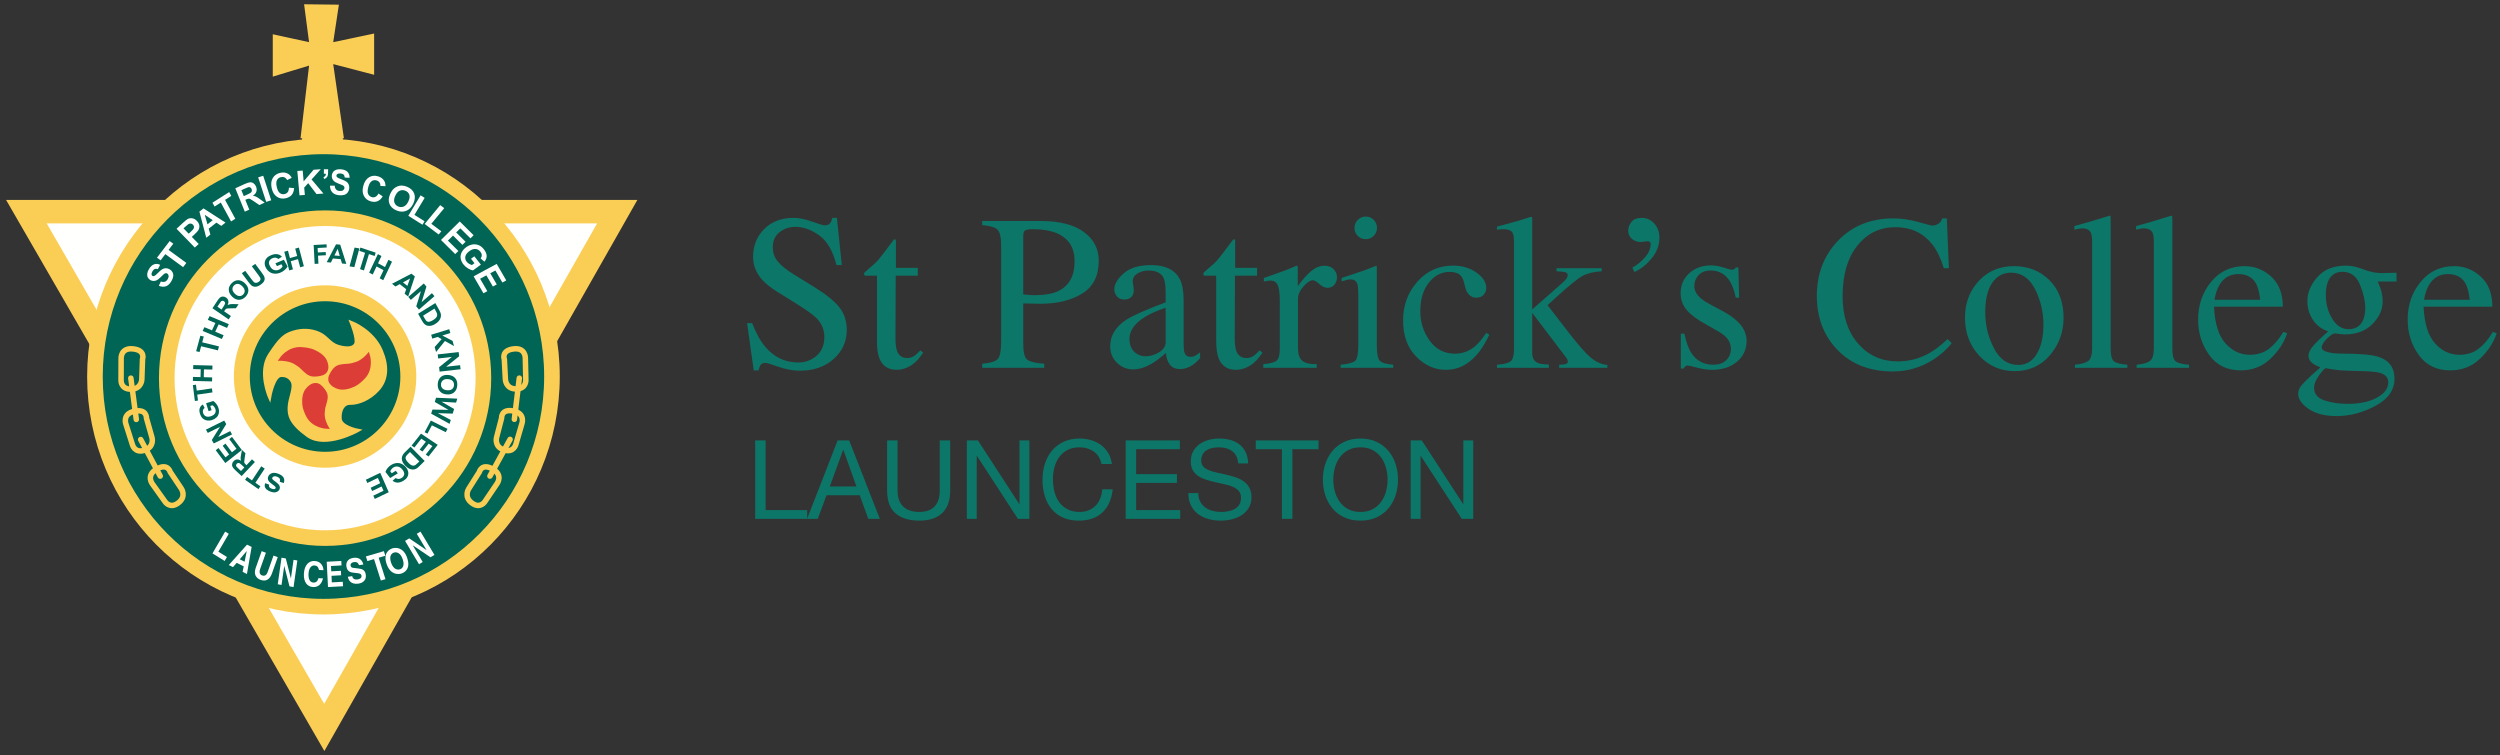 <?xml version="1.0" encoding="UTF-8"?>
<svg width="364px" height="110px" viewBox="0 0 364 110" version="1.1" xmlns="http://www.w3.org/2000/svg" xmlns:xlink="http://www.w3.org/1999/xlink">
    <rect x="0" y="0" width="364" height="110" fill="#333333" stroke="none"/>
    <!-- Generator: Sketch 52.1 (67048) - http://www.bohemiancoding.com/sketch -->
    <title>Group 18</title>
    <desc>Created with Sketch.</desc>
    <g id="Dashboard" stroke="none" stroke-width="1" fill="none" fill-rule="evenodd">
        <g id="Group-18" transform="translate(2.97, 0)">
            <g id="St-Patrick's-College-Logo_New_Oct-15-(2)" transform="translate(43.887, 53.395) rotate(-360) translate(-43.887, -53.395) translate(0.872, 0.874)">
                <polyline id="Fill-1" fill="#FFFFFE" points="43.374 105.041 0 29.944 86.029 29.944 43.374 105.041"></polyline>
                <polygon id="Stroke-2" stroke="#FACD55" stroke-width="3.41" points="43.374 105.041 0 29.944 86.029 29.944"></polygon>
                <polygon id="Fill-4" fill="#FACD55" points="39.958 20.844 41.452 8.327 36.123 9.946 36.123 4.423 41.452 5.585 40.719 1.42108547e-14 45.21 0.053 44.372 5.585 50.382 4.317 50.382 9.691 44.372 8.124 46.312 20.918"></polygon>
                <polygon id="Stroke-5" stroke="#FACD55" stroke-width="0.5" points="45.943 19.012 40.195 19.012 41.452 8.327 36.123 9.946 36.123 4.423 41.452 5.585 40.719 1.42108547e-14 45.21 0.053 44.372 5.585 50.382 4.317 50.382 9.691 44.372 8.124"></polygon>
                <path d="M43.252,20.438 C24.877,20.438 9.981,35.44 9.981,53.947 C9.981,72.453 24.877,87.455 43.252,87.455 C61.627,87.455 76.523,72.453 76.523,53.947 C76.523,35.44 61.627,20.438 43.252,20.438" id="Fill-7" fill="#006554"></path>
                <path d="M43.252,20.438 C24.877,20.438 9.981,35.44 9.981,53.947 C9.981,72.453 24.877,87.455 43.252,87.455 C61.627,87.455 76.523,72.453 76.523,53.947 C76.523,35.44 61.627,20.438 43.252,20.438 Z" id="Stroke-8" stroke="#FACD55" stroke-width="2.273"></path>
                <path d="M20.438,54.184 C20.438,41.321 30.758,30.895 43.49,30.895 C56.222,30.895 66.542,41.321 66.542,54.184 C66.542,67.047 56.222,77.474 43.49,77.474 C30.758,77.474 20.438,67.047 20.438,54.184" id="Fill-9" fill="#FFFFFE"></path>
                <path d="M20.438,54.184 C20.438,41.321 30.758,30.895 43.49,30.895 C56.222,30.895 66.542,41.321 66.542,54.184 C66.542,67.047 56.222,77.474 43.49,77.474 C30.758,77.474 20.438,67.047 20.438,54.184 Z" id="Stroke-10" stroke="#FACD55" stroke-width="2.273"></path>
                <path d="M13.795,51.287 L13.785,54.454 C13.785,54.454 13.692,55.787 15.196,55.787 C16.803,55.788 16.809,54.346 16.809,54.346 L16.907,51.432 C16.907,51.432 17.411,50.091 15.472,49.918 C13.732,49.763 13.795,51.287 13.795,51.287 Z M14.48,60.848 L15.438,63.862 C15.438,63.862 15.756,65.158 17.187,64.688 C18.715,64.187 18.282,62.814 18.282,62.814 L17.485,60.012 C17.485,60.012 17.556,58.578 15.659,59.021 C13.956,59.417 14.48,60.848 14.48,60.848 Z M18.338,69.571 L20.168,72.14 C20.168,72.14 20.866,73.271 22.083,72.377 C23.384,71.422 22.552,70.252 22.552,70.252 L20.94,67.835 C20.94,67.835 20.57,66.45 18.9,67.465 C17.402,68.375 18.338,69.571 18.338,69.571 Z" id="Stroke-11" stroke="#FACD55" stroke-width="0.802"></path>
                <path d="M15.21,54.184 L16.002,60.193 M16.644,63.124 L19.487,68.443" id="Stroke-12" stroke="#FACD55" stroke-width="0.802" stroke-linecap="round"></path>
                <path d="M72.647,51.25 L72.719,54.4 C72.719,54.4 72.837,55.723 71.357,55.755 C69.777,55.788 69.743,54.354 69.743,54.354 L69.59,51.458 C69.59,51.458 69.067,50.134 70.971,49.923 C72.68,49.733 72.647,51.25 72.647,51.25 Z M72.159,60.774 L71.277,63.792 C71.277,63.792 70.989,65.087 69.574,64.65 C68.062,64.181 68.461,62.806 68.461,62.806 L69.189,60.003 C69.189,60.003 69.092,58.578 70.966,58.98 C72.648,59.341 72.159,60.774 72.159,60.774 Z M68.537,69.53 L66.787,72.122 C66.787,72.122 66.123,73.261 64.909,72.397 C63.612,71.473 64.406,70.292 64.406,70.292 L65.944,67.857 C65.944,67.857 66.282,66.47 67.943,67.446 C69.433,68.32 68.537,69.53 68.537,69.53 Z" id="Stroke-13" stroke="#FACD55" stroke-width="0.802"></path>
                <path d="M71.77,54.184 L71.048,60.173 M70.423,63.099 L67.493,68.443" id="Stroke-14" stroke="#FACD55" stroke-width="0.802" stroke-linecap="round"></path>
                <polyline id="Fill-15" fill="#FFFFFE" points="29.469 76.848 28.944 76.523 27.092 79.702 28.866 80.801 29.201 80.225 27.952 79.452 29.469 76.848"></polyline>
                <path d="M32.076,79.366 L32.083,79.37 L31.77,80.909 L31.06,80.559 L32.076,79.366 Z M30.618,81.081 L31.646,81.588 L31.48,82.39 L32.112,82.702 L32.796,78.756 L32.126,78.425 L29.469,81.395 L30.081,81.697 L30.618,81.081 Z" id="Fill-16" fill="#FFFFFE"></path>
                <path d="M36.598,80.248 L35.98,80.017 L35.126,82.421 C34.969,82.862 34.708,83.053 34.292,82.897 C34.009,82.793 33.854,82.481 34.035,81.973 L34.876,79.606 L34.257,79.375 L33.398,81.793 C33.276,82.162 33.232,82.48 33.31,82.762 C33.441,83.219 33.809,83.448 34.075,83.548 C34.807,83.82 35.414,83.58 35.755,82.62 L36.598,80.248" id="Fill-17" fill="#FFFFFE"></path>
                <polyline id="Fill-18" fill="#FFFFFE" points="38.517 83.331 38.509 83.329 37.769 80.436 37.147 80.326 36.598 84.197 37.149 84.294 37.541 81.534 37.549 81.535 38.31 84.499 38.901 84.603 39.45 80.733 38.899 80.636 38.517 83.331"></polyline>
                <path d="M43.252,82.146 C43.248,81.611 42.907,80.849 41.963,80.803 C41.15,80.763 40.477,81.376 40.406,82.636 C40.336,83.883 40.902,84.56 41.74,84.601 C42.531,84.64 43.01,84.115 43.185,83.338 L42.527,83.305 C42.423,83.743 42.155,83.967 41.79,83.949 C41.233,83.922 41.042,83.328 41.078,82.68 C41.135,81.659 41.614,81.441 41.93,81.457 C42.475,81.483 42.553,81.895 42.594,82.114 L43.252,82.146" id="Fill-19" fill="#FFFFFE"></path>
                <polyline id="Fill-20" fill="#FFFFFE" points="45.85 80.801 43.728 80.917 43.914 84.603 46.104 84.484 46.071 83.832 44.471 83.919 44.423 82.964 45.83 82.887 45.797 82.235 44.39 82.312 44.351 81.537 45.882 81.453 45.85 80.801"></polyline>
                <path d="M46.803,83.104 C46.879,83.548 47.207,84.272 48.362,84.103 C48.639,84.063 49.593,83.826 49.407,82.748 C49.297,82.105 48.866,81.963 48.413,81.907 L47.606,81.805 C47.468,81.789 47.254,81.759 47.206,81.48 C47.151,81.156 47.433,81.007 47.684,80.97 C48.261,80.886 48.379,81.257 48.424,81.414 L49.059,81.322 C48.979,80.883 48.595,80.203 47.627,80.345 C46.599,80.495 46.53,81.226 46.598,81.625 C46.734,82.413 47.25,82.471 47.784,82.531 L48.14,82.571 C48.49,82.612 48.74,82.652 48.788,82.931 C48.854,83.31 48.52,83.446 48.207,83.491 C47.629,83.576 47.476,83.21 47.437,83.011 L46.803,83.104" id="Fill-21" fill="#FFFFFE"></path>
                <polyline id="Fill-22" fill="#FFFFFE" points="51.29 80.332 52.262 80.046 52.049 79.375 49.431 80.144 49.645 80.816 50.617 80.53 51.611 83.653 52.283 83.455 51.29 80.332"></polyline>
                <path d="M53.096,81.038 C52.768,80.057 53.183,79.675 53.536,79.576 C53.889,79.478 54.468,79.583 54.796,80.564 C55.126,81.545 54.71,81.927 54.357,82.025 C54.004,82.124 53.424,82.019 53.096,81.038 Z M52.442,81.221 C52.993,82.864 54.151,82.76 54.565,82.645 C54.979,82.529 56.002,82.025 55.451,80.382 C54.9,78.738 53.743,78.842 53.328,78.957 C52.914,79.073 51.891,79.576 52.442,81.221 Z" id="Fill-23" fill="#FFFFFE"></path>
                <polyline id="Fill-24" fill="#FFFFFE" points="58.258 79.213 58.251 79.218 55.741 77.513 55.135 77.879 57.166 81.276 57.704 80.952 56.255 78.529 56.263 78.525 58.836 80.268 59.413 79.92 57.38 76.523 56.843 76.848 58.258 79.213"></polyline>
                <path d="M31.37,53.947 C31.37,47.253 36.796,41.826 43.49,41.826 C50.184,41.826 55.61,47.253 55.61,53.947 C55.61,60.64 50.184,66.067 43.49,66.067 C36.796,66.067 31.37,60.64 31.37,53.947" id="Fill-25" fill="#006554"></path>
                <path d="M31.37,53.947 C31.37,47.253 36.796,41.826 43.49,41.826 C50.184,41.826 55.61,47.253 55.61,53.947 C55.61,60.64 50.184,66.067 43.49,66.067 C36.796,66.067 31.37,60.64 31.37,53.947 Z" id="Stroke-26" stroke="#FACD55" stroke-width="2.319"></path>
                <path d="M35.405,56.911 C35.405,56.911 33.804,53.254 35.417,50.792 C37.031,48.329 37.658,47.884 38.912,47.499 C40.166,47.113 41.462,47.176 42.598,47.68 C43.733,48.185 44.169,49.219 45.364,49.575 C46.559,49.931 47.604,49.932 47.962,49.22 C48.321,48.508 47.336,46.104 47.336,46.104 C47.336,46.104 50.443,47.291 51.667,50.228 C52.619,52.509 52.474,54.411 51.189,55.836 C49.904,57.26 48.232,57.853 47.156,57.823 C46.081,57.794 45.573,58.892 45.663,60.108 C45.753,61.325 48.232,61.8 48.232,61.8 C48.232,61.8 43.572,64.41 40.973,62.541 C38.375,60.672 38.249,59.51 38.285,58.417 C38.33,57.083 39.211,55.539 38.703,54.619 C38.196,53.699 37.279,53.767 37.101,53.767 C35.965,53.767 35.405,56.911 35.405,56.911" id="Fill-27" fill="#FACD55"></path>
                <path d="M35.405,56.911 C35.405,56.911 33.804,53.254 35.417,50.792 C37.031,48.329 37.658,47.884 38.912,47.499 C40.166,47.113 41.462,47.176 42.598,47.68 C43.733,48.185 44.169,49.219 45.364,49.575 C46.559,49.931 47.604,49.932 47.962,49.22 C48.321,48.508 47.336,46.104 47.336,46.104 C47.336,46.104 50.443,47.291 51.667,50.228 C52.619,52.509 52.474,54.411 51.189,55.836 C49.904,57.26 48.232,57.853 47.156,57.823 C46.081,57.794 45.573,58.892 45.663,60.108 C45.753,61.325 48.232,61.8 48.232,61.8 C48.232,61.8 43.572,64.41 40.973,62.541 C38.375,60.672 38.249,59.51 38.285,58.417 C38.33,57.083 39.211,55.539 38.703,54.619 C38.196,53.699 37.279,53.767 37.101,53.767 C35.965,53.767 35.405,56.911 35.405,56.911 Z" id="Stroke-28" stroke="#FACD55" stroke-width="0.5"></path>
                <path d="M37.073,51.405 C37.073,51.405 38.14,49.822 39.973,49.91 C40.619,49.941 41.321,50.056 41.788,50.261 C42.554,50.598 43.265,51.113 43.513,51.688 C43.898,52.58 43.843,53.434 42.695,53.631 C41.548,53.827 41.209,53.663 40.531,53.033 C39.854,52.402 40.059,52.505 39.198,51.957 C38.336,51.409 37.073,51.405 37.073,51.405" id="Fill-29" fill="#DC3E37"></path>
                <path d="M37.073,51.405 C37.073,51.405 38.14,49.822 39.973,49.91 C40.619,49.941 41.321,50.056 41.788,50.261 C42.554,50.598 43.265,51.113 43.513,51.688 C43.898,52.58 43.843,53.434 42.695,53.631 C41.548,53.827 41.209,53.663 40.531,53.033 C39.854,52.402 40.059,52.505 39.198,51.957 C38.336,51.409 37.073,51.405 37.073,51.405 Z" id="Stroke-30" stroke="#DC3E37" stroke-width="0.5"></path>
                <path d="M43.728,61.314 C43.728,61.314 41.802,61.231 40.99,59.689 C40.704,59.147 40.465,58.516 40.421,58.031 C40.349,57.238 40.461,56.4 40.852,55.911 C41.458,55.151 42.245,54.771 42.977,55.611 C43.709,56.45 43.728,56.809 43.496,57.677 C43.265,58.545 43.257,58.326 43.187,59.302 C43.119,60.28 43.728,61.314 43.728,61.314" id="Fill-31" fill="#DC3E37"></path>
                <path d="M43.728,61.314 C43.728,61.314 41.802,61.231 40.99,59.689 C40.704,59.147 40.465,58.516 40.421,58.031 C40.349,57.238 40.461,56.4 40.852,55.911 C41.458,55.151 42.245,54.771 42.977,55.611 C43.709,56.45 43.728,56.809 43.496,57.677 C43.265,58.545 43.257,58.326 43.187,59.302 C43.119,60.28 43.728,61.314 43.728,61.314 Z" id="Stroke-32" stroke="#DC3E37" stroke-width="0.5"></path>
                <path d="M49.766,50.857 C49.766,50.857 50.355,52.723 49.12,54.049 C48.687,54.515 48.148,54.968 47.687,55.183 C46.932,55.536 46.069,55.729 45.452,55.53 C44.494,55.223 43.846,54.61 44.417,53.612 C44.989,52.613 45.335,52.467 46.269,52.378 C47.204,52.289 46.991,52.375 47.976,52.091 C48.962,51.807 49.766,50.857 49.766,50.857" id="Fill-33" fill="#DC3E37"></path>
                <path d="M49.766,50.857 C49.766,50.857 50.355,52.723 49.12,54.049 C48.687,54.515 48.148,54.968 47.687,55.183 C46.932,55.536 46.069,55.729 45.452,55.53 C44.494,55.223 43.846,54.61 44.417,53.612 C44.989,52.613 45.335,52.467 46.269,52.378 C47.204,52.289 46.991,52.375 47.976,52.091 C48.962,51.807 49.766,50.857 49.766,50.857 Z" id="Stroke-34" stroke="#DC3E37" stroke-width="0.5"></path>
                <path d="M19.284,40.737 L19.578,40.109 C19.806,40.188 20.001,40.2 20.163,40.144 C20.325,40.088 20.461,39.967 20.571,39.781 C20.688,39.585 20.734,39.412 20.706,39.265 C20.68,39.117 20.609,39.011 20.493,38.947 C20.419,38.906 20.344,38.892 20.267,38.905 C20.19,38.918 20.101,38.966 20,39.05 C19.932,39.107 19.79,39.245 19.573,39.463 C19.294,39.744 19.054,39.917 18.853,39.981 C18.57,40.071 18.305,40.047 18.057,39.91 C17.897,39.821 17.774,39.695 17.687,39.53 C17.6,39.365 17.569,39.181 17.595,38.976 C17.62,38.771 17.702,38.553 17.839,38.32 C18.065,37.94 18.322,37.702 18.608,37.605 C18.895,37.509 19.185,37.536 19.478,37.686 L19.142,38.313 C18.966,38.249 18.817,38.241 18.695,38.288 C18.574,38.335 18.462,38.444 18.36,38.617 C18.254,38.794 18.209,38.954 18.225,39.097 C18.235,39.188 18.28,39.256 18.362,39.302 C18.436,39.343 18.517,39.348 18.606,39.317 C18.718,39.277 18.9,39.128 19.149,38.871 C19.398,38.614 19.604,38.436 19.766,38.336 C19.929,38.237 20.101,38.184 20.283,38.178 C20.466,38.173 20.656,38.225 20.855,38.334 C21.034,38.434 21.173,38.576 21.273,38.759 C21.372,38.942 21.408,39.143 21.379,39.362 C21.35,39.58 21.258,39.821 21.102,40.084 C20.875,40.467 20.608,40.71 20.303,40.813 C19.998,40.917 19.659,40.891 19.284,40.737" id="Fill-35" fill="#FFFFFE"></path>
                <polyline id="Fill-36" fill="#FFFFFE" points="22.82 38.024 20.23 36.128 19.539 37.034 19.012 36.648 20.863 34.222 21.39 34.607 20.701 35.511 23.29 37.407 22.82 38.024"></polyline>
                <path d="M22.879,32.376 L23.634,33.152 L23.944,32.865 C24.167,32.659 24.302,32.507 24.349,32.408 C24.397,32.31 24.413,32.211 24.396,32.111 C24.379,32.01 24.332,31.919 24.253,31.838 C24.156,31.739 24.047,31.685 23.924,31.675 C23.801,31.666 23.686,31.696 23.579,31.765 C23.499,31.814 23.357,31.934 23.153,32.122 L22.879,32.376 Z M24.522,35.172 L21.864,32.436 L22.772,31.596 C23.116,31.278 23.354,31.084 23.485,31.014 C23.686,30.907 23.907,30.872 24.149,30.909 C24.391,30.946 24.618,31.074 24.829,31.291 C24.992,31.459 25.099,31.629 25.147,31.801 C25.196,31.974 25.204,32.137 25.171,32.291 C25.138,32.446 25.083,32.579 25.003,32.693 C24.894,32.844 24.71,33.038 24.454,33.275 L24.085,33.616 L25.088,34.648 L24.522,35.172 Z" id="Fill-37" fill="#FFFFFE"></path>
                <path d="M27.129,31.187 L25.97,30.397 L26.367,31.788 L27.129,31.187 Z M28.993,31.533 L28.38,32.018 L27.662,31.541 L26.546,32.422 L26.79,33.274 L26.192,33.746 L25.191,29.94 L25.787,29.469 L28.993,31.533 Z" id="Fill-38" fill="#FFFFFE"></path>
                <polyline id="Fill-39" fill="#FFFFFE" points="29.801 31.37 28.305 28.62 27.397 29.198 27.092 28.637 29.526 27.092 29.83 27.652 28.924 28.227 30.419 30.977 29.801 31.37"></polyline>
                <path d="M31.654,27.683 L32.135,27.465 C32.447,27.323 32.636,27.22 32.703,27.157 C32.769,27.094 32.81,27.019 32.826,26.93 C32.842,26.842 32.83,26.747 32.788,26.645 C32.742,26.53 32.675,26.451 32.589,26.407 C32.502,26.362 32.403,26.355 32.29,26.385 C32.234,26.401 32.074,26.468 31.811,26.588 L31.303,26.819 L31.654,27.683 Z M31.801,29.944 L30.419,26.538 L31.788,25.916 C32.131,25.76 32.394,25.677 32.575,25.667 C32.756,25.658 32.925,25.71 33.082,25.824 C33.239,25.938 33.359,26.095 33.44,26.297 C33.544,26.552 33.559,26.796 33.484,27.027 C33.41,27.257 33.24,27.459 32.975,27.631 C33.151,27.653 33.306,27.696 33.439,27.758 C33.573,27.821 33.771,27.948 34.034,28.143 L34.697,28.629 L33.919,28.982 L33.148,28.454 C32.874,28.265 32.692,28.15 32.602,28.109 C32.513,28.068 32.428,28.051 32.349,28.056 C32.27,28.062 32.156,28.099 32.007,28.167 L31.875,28.226 L32.452,29.648 L31.801,29.944 Z" id="Fill-40" fill="#FFFFFE"></path>
                <polyline id="Fill-41" fill="#FFFFFE" points="34.914 28.518 33.746 24.947 34.479 24.716 35.648 28.286 34.914 28.518"></polyline>
                <path d="M38.227,26.447 L38.975,26.514 C38.954,26.929 38.839,27.258 38.632,27.503 C38.424,27.747 38.129,27.912 37.746,27.997 C37.272,28.102 36.846,28.026 36.47,27.769 C36.093,27.512 35.842,27.102 35.718,26.539 C35.587,25.944 35.639,25.447 35.873,25.05 C36.107,24.652 36.474,24.399 36.974,24.288 C37.411,24.191 37.794,24.242 38.124,24.44 C38.32,24.557 38.49,24.75 38.635,25.018 L37.959,25.347 C37.876,25.171 37.756,25.044 37.598,24.966 C37.44,24.888 37.265,24.871 37.074,24.913 C36.809,24.972 36.616,25.114 36.492,25.341 C36.369,25.568 36.355,25.895 36.449,26.321 C36.549,26.773 36.701,27.077 36.906,27.233 C37.111,27.39 37.343,27.438 37.602,27.381 C37.794,27.338 37.945,27.241 38.057,27.089 C38.168,26.936 38.224,26.722 38.227,26.447" id="Fill-42" fill="#FFFFFE"></path>
                <polyline id="Fill-43" fill="#FFFFFE" points="39.764 27.567 39.45 24.019 40.231 23.961 40.37 25.536 41.809 23.844 42.859 23.765 41.524 25.255 43.252 27.307 42.242 27.382 41.031 25.797 40.45 26.437 40.545 27.509 39.764 27.567"></polyline>
                <path d="M43.32,23.765 L43.933,23.776 L43.925,24.247 C43.923,24.437 43.905,24.587 43.873,24.697 C43.841,24.807 43.782,24.904 43.695,24.99 C43.609,25.076 43.5,25.143 43.368,25.191 L43.252,24.917 C43.377,24.876 43.465,24.817 43.519,24.741 C43.573,24.665 43.602,24.561 43.607,24.429 L43.31,24.423 L43.32,23.765" id="Fill-44" fill="#FFFFFE"></path>
                <path d="M44.203,26.156 L44.89,26.156 C44.909,26.4 44.976,26.586 45.09,26.711 C45.205,26.837 45.369,26.911 45.582,26.932 C45.807,26.955 45.982,26.923 46.105,26.834 C46.229,26.745 46.297,26.634 46.309,26.499 C46.317,26.413 46.3,26.338 46.257,26.272 C46.215,26.207 46.136,26.145 46.02,26.089 C45.941,26.05 45.759,25.978 45.475,25.872 C45.109,25.736 44.857,25.589 44.719,25.431 C44.525,25.208 44.441,24.953 44.467,24.664 C44.485,24.479 44.55,24.311 44.665,24.159 C44.78,24.008 44.936,23.899 45.132,23.834 C45.328,23.769 45.559,23.75 45.826,23.777 C46.261,23.821 46.579,23.955 46.78,24.178 C46.982,24.401 47.072,24.681 47.052,25.017 L46.35,24.977 C46.337,24.787 46.285,24.646 46.194,24.554 C46.103,24.462 45.96,24.405 45.762,24.385 C45.559,24.365 45.396,24.392 45.273,24.468 C45.193,24.517 45.149,24.589 45.141,24.683 C45.133,24.77 45.161,24.847 45.224,24.915 C45.306,25.002 45.512,25.105 45.844,25.224 C46.177,25.344 46.421,25.457 46.576,25.564 C46.73,25.671 46.847,25.808 46.924,25.974 C47.002,26.14 47.031,26.338 47.009,26.569 C46.99,26.777 46.917,26.968 46.79,27.139 C46.662,27.309 46.494,27.429 46.284,27.497 C46.074,27.565 45.819,27.584 45.517,27.553 C45.08,27.508 44.753,27.367 44.538,27.13 C44.322,26.894 44.211,26.569 44.203,26.156" id="Fill-45" fill="#FFFFFE"></path>
                <path d="M51.265,27.301 L51.879,27.719 C51.668,28.074 51.415,28.31 51.122,28.427 C50.829,28.544 50.497,28.548 50.127,28.439 C49.669,28.305 49.336,28.034 49.131,27.627 C48.926,27.219 48.901,26.738 49.057,26.181 C49.221,25.592 49.497,25.179 49.884,24.94 C50.271,24.702 50.707,24.653 51.19,24.795 C51.612,24.919 51.919,25.147 52.112,25.48 C52.227,25.677 52.284,25.929 52.283,26.235 L51.546,26.202 C51.556,26.006 51.512,25.836 51.412,25.692 C51.312,25.548 51.17,25.449 50.984,25.395 C50.729,25.32 50.495,25.353 50.283,25.495 C50.071,25.636 49.906,25.917 49.789,26.338 C49.664,26.786 49.654,27.127 49.757,27.363 C49.862,27.599 50.039,27.754 50.29,27.827 C50.476,27.881 50.651,27.868 50.818,27.786 C50.985,27.705 51.134,27.543 51.265,27.301" id="Fill-46" fill="#FFFFFE"></path>
                <path d="M53.708,27.633 C53.533,28.008 53.491,28.331 53.581,28.602 C53.671,28.873 53.854,29.069 54.132,29.188 C54.41,29.307 54.682,29.31 54.95,29.194 C55.217,29.078 55.441,28.829 55.62,28.444 C55.797,28.065 55.843,27.744 55.756,27.483 C55.67,27.222 55.483,27.029 55.196,26.905 C54.909,26.782 54.634,26.777 54.37,26.891 C54.107,27.004 53.886,27.252 53.708,27.633 Z M52.981,27.347 C53.137,27.009 53.322,26.748 53.534,26.564 C53.691,26.429 53.869,26.324 54.067,26.249 C54.265,26.173 54.46,26.137 54.651,26.142 C54.907,26.147 55.175,26.21 55.456,26.331 C55.964,26.55 56.3,26.876 56.464,27.31 C56.628,27.744 56.584,28.231 56.332,28.77 C56.083,29.305 55.737,29.658 55.293,29.83 C54.85,30.002 54.374,29.979 53.868,29.761 C53.355,29.54 53.018,29.215 52.855,28.784 C52.693,28.353 52.735,27.874 52.981,27.347 Z" id="Fill-47" fill="#FFFFFE"></path>
                <polyline id="Fill-48" fill="#FFFFFE" points="55.61 30.543 57.397 27.567 57.987 27.941 56.503 30.411 57.971 31.339 57.667 31.845 55.61 30.543"></polyline>
                <polyline id="Fill-49" fill="#FFFFFE" points="57.987 31.737 60.253 28.993 60.838 29.433 58.957 31.711 60.414 32.805 60.029 33.271 57.987 31.737"></polyline>
                <polyline id="Fill-50" fill="#FFFFFE" points="60.363 34.066 63.097 31.37 65.116 33.375 64.654 33.831 63.184 32.372 62.578 32.969 63.945 34.327 63.485 34.782 62.118 33.424 61.373 34.158 62.895 35.669 62.436 36.123 60.363 34.066"></polyline>
                <path d="M64.735,36.8 L65.222,36.445 L66.174,37.659 L65.022,38.499 C64.81,38.468 64.572,38.373 64.306,38.214 C64.04,38.056 63.817,37.862 63.637,37.632 C63.408,37.34 63.272,37.04 63.229,36.73 C63.186,36.421 63.24,36.125 63.391,35.844 C63.542,35.563 63.756,35.321 64.034,35.118 C64.335,34.899 64.651,34.765 64.981,34.716 C65.311,34.667 65.63,34.714 65.939,34.858 C66.175,34.967 66.398,35.154 66.607,35.421 C66.879,35.768 67.015,36.093 67.017,36.397 C67.019,36.702 66.909,36.979 66.687,37.229 L66.14,36.748 C66.251,36.605 66.306,36.45 66.303,36.282 C66.3,36.113 66.235,35.948 66.108,35.785 C65.915,35.539 65.68,35.402 65.405,35.375 C65.128,35.347 64.831,35.45 64.512,35.682 C64.169,35.932 63.969,36.194 63.912,36.466 C63.856,36.738 63.921,36.994 64.109,37.232 C64.201,37.35 64.318,37.451 64.459,37.535 C64.6,37.619 64.738,37.678 64.873,37.713 L65.24,37.445 L64.735,36.8" id="Fill-51" fill="#FFFFFE"></path>
                <polyline id="Fill-52" fill="#FFFFFE" points="65.116 39.362 68.475 37.549 69.869 39.952 69.301 40.259 68.287 38.51 67.542 38.912 68.486 40.539 67.919 40.844 66.976 39.217 66.062 39.711 67.111 41.521 66.545 41.826 65.116 39.362"></polyline>
                <path d="M37.468,69.462 L36.897,69.276 C36.95,69.102 36.947,68.956 36.887,68.838 C36.828,68.719 36.712,68.624 36.541,68.551 C36.361,68.474 36.207,68.449 36.08,68.477 C35.952,68.505 35.864,68.564 35.817,68.653 C35.786,68.711 35.779,68.769 35.795,68.825 C35.812,68.882 35.86,68.945 35.941,69.016 C35.995,69.064 36.126,69.163 36.332,69.315 C36.598,69.508 36.765,69.678 36.835,69.825 C36.934,70.032 36.932,70.231 36.829,70.423 C36.763,70.548 36.66,70.646 36.522,70.72 C36.384,70.794 36.224,70.826 36.043,70.819 C35.862,70.81 35.665,70.761 35.451,70.67 C35.103,70.521 34.876,70.342 34.772,70.133 C34.669,69.924 34.671,69.706 34.783,69.478 L35.355,69.696 C35.312,69.832 35.315,69.944 35.364,70.032 C35.414,70.12 35.517,70.198 35.675,70.265 C35.838,70.335 35.982,70.36 36.105,70.341 C36.185,70.329 36.242,70.29 36.275,70.228 C36.306,70.171 36.304,70.11 36.271,70.045 C36.228,69.963 36.085,69.835 35.843,69.662 C35.601,69.489 35.431,69.345 35.332,69.228 C35.234,69.112 35.176,68.987 35.158,68.851 C35.14,68.714 35.172,68.57 35.255,68.415 C35.33,68.276 35.444,68.165 35.598,68.08 C35.752,67.997 35.925,67.96 36.118,67.969 C36.311,67.98 36.529,68.035 36.77,68.139 C37.121,68.289 37.352,68.475 37.464,68.697 C37.576,68.92 37.577,69.175 37.468,69.462" id="Fill-53" fill="#006554"></path>
                <polyline id="Fill-54" fill="#006554" points="34.697 67.362 33.341 69.418 34.069 69.926 33.793 70.344 31.845 68.986 32.121 68.568 32.846 69.074 34.203 67.017 34.697 67.362"></polyline>
                <path d="M31.735,67.183 L31.422,66.891 C31.218,66.702 31.084,66.593 31.017,66.562 C30.952,66.532 30.884,66.524 30.817,66.538 C30.75,66.553 30.687,66.591 30.629,66.653 C30.565,66.722 30.531,66.795 30.529,66.872 C30.527,66.95 30.554,67.026 30.613,67.1 C30.643,67.138 30.744,67.235 30.915,67.395 L31.246,67.703 L31.735,67.183 Z M33.271,66.396 L31.343,68.443 L30.451,67.614 C30.228,67.405 30.082,67.235 30.015,67.104 C29.948,66.973 29.928,66.832 29.956,66.681 C29.983,66.53 30.054,66.395 30.169,66.274 C30.313,66.119 30.479,66.036 30.665,66.021 C30.852,66.007 31.05,66.073 31.259,66.218 C31.216,66.081 31.194,65.954 31.193,65.836 C31.192,65.717 31.216,65.533 31.266,65.279 L31.385,64.641 L31.892,65.112 L31.779,65.842 C31.737,66.103 31.717,66.273 31.718,66.352 C31.72,66.431 31.735,66.498 31.765,66.555 C31.796,66.612 31.86,66.686 31.957,66.777 L32.043,66.856 L32.848,66.001 L33.271,66.396 Z" id="Fill-55" fill="#006554"></path>
                <polyline id="Fill-56" fill="#006554" points="31.37 64.65 28.961 66.542 27.567 64.678 27.975 64.359 28.989 65.715 29.523 65.296 28.58 64.034 28.986 63.715 29.929 64.977 30.585 64.462 29.535 63.058 29.94 62.74 31.37 64.65"></polyline>
                <polyline id="Fill-57" fill="#006554" points="29.944 62.373 27.281 63.69 26.998 63.192 28.19 61.276 26.411 62.156 26.142 61.68 28.805 60.363 29.096 60.877 27.938 62.757 29.674 61.898 29.944 62.373"></polyline>
                <path d="M26.966,58.85 L26.527,58.987 L26.167,57.835 L27.203,57.511 C27.344,57.59 27.489,57.722 27.636,57.91 C27.784,58.096 27.892,58.3 27.96,58.517 C28.047,58.794 28.065,59.052 28.015,59.294 C27.966,59.536 27.851,59.741 27.671,59.911 C27.491,60.081 27.276,60.205 27.027,60.283 C26.756,60.368 26.497,60.385 26.25,60.335 C26.004,60.286 25.789,60.167 25.607,59.98 C25.468,59.838 25.358,59.64 25.279,59.387 C25.176,59.058 25.163,58.781 25.241,58.554 C25.319,58.327 25.469,58.149 25.691,58.022 L25.955,58.522 C25.839,58.599 25.759,58.7 25.718,58.826 C25.676,58.952 25.68,59.093 25.728,59.247 C25.801,59.48 25.932,59.643 26.121,59.736 C26.31,59.828 26.547,59.829 26.833,59.739 C27.142,59.642 27.352,59.5 27.462,59.312 C27.573,59.125 27.593,58.918 27.522,58.692 C27.487,58.58 27.43,58.475 27.352,58.375 C27.273,58.276 27.191,58.196 27.104,58.135 L26.774,58.238 L26.966,58.85" id="Fill-58" fill="#006554"></path>
                <polyline id="Fill-59" fill="#006554" points="27.092 56.263 24.875 56.583 24.984 57.446 24.532 57.511 24.24 55.2 24.692 55.135 24.801 55.997 27.018 55.676 27.092 56.263"></polyline>
                <polyline id="Fill-60" fill="#006554" points="27.035 54.66 24.24 54.588 24.255 54.005 25.355 54.034 25.383 52.894 24.283 52.865 24.297 52.283 27.092 52.354 27.077 52.937 25.855 52.906 25.828 54.046 27.049 54.077 27.035 54.66"></polyline>
                <polyline id="Fill-61" fill="#006554" points="27.887 50.141 25.443 49.54 25.213 50.382 24.716 50.261 25.331 48.005 25.829 48.128 25.6 48.967 28.043 49.567 27.887 50.141"></polyline>
                <polyline id="Fill-62" fill="#006554" points="28.463 48.481 25.666 47.31 25.92 46.765 27.021 47.226 27.519 46.159 26.418 45.698 26.672 45.154 29.469 46.324 29.215 46.869 27.992 46.357 27.494 47.424 28.716 47.936 28.463 48.481"></polyline>
                <path d="M28.414,44.198 L28.654,43.829 C28.81,43.591 28.897,43.435 28.917,43.362 C28.936,43.29 28.933,43.221 28.908,43.155 C28.883,43.088 28.835,43.032 28.765,42.983 C28.685,42.929 28.606,42.907 28.529,42.917 C28.451,42.927 28.38,42.969 28.314,43.041 C28.282,43.077 28.201,43.197 28.069,43.398 L27.815,43.786 L28.414,44.198 Z M29.449,45.629 L27.092,44.008 L27.776,42.962 C27.948,42.699 28.094,42.523 28.214,42.433 C28.334,42.343 28.471,42.299 28.627,42.302 C28.782,42.305 28.929,42.354 29.069,42.449 C29.245,42.571 29.356,42.726 29.4,42.914 C29.444,43.101 29.411,43.314 29.3,43.55 C29.43,43.484 29.554,43.441 29.671,43.42 C29.788,43.4 29.978,43.394 30.238,43.4 L30.895,43.416 L30.506,44.011 L29.759,44.017 C29.493,44.018 29.32,44.027 29.241,44.041 C29.163,44.055 29.097,44.082 29.046,44.123 C28.993,44.163 28.93,44.241 28.856,44.355 L28.79,44.456 L29.773,45.133 L29.449,45.629 Z" id="Fill-63" fill="#006554"></path>
                <path d="M30.359,41.9 C30.58,42.115 30.798,42.226 31.014,42.232 C31.228,42.238 31.414,42.163 31.569,42.002 C31.725,41.841 31.796,41.655 31.782,41.442 C31.768,41.229 31.648,41.012 31.422,40.792 C31.197,40.574 30.981,40.462 30.774,40.456 C30.567,40.449 30.383,40.528 30.223,40.694 C30.062,40.86 29.988,41.047 30.002,41.257 C30.015,41.467 30.134,41.681 30.359,41.9 Z M29.971,42.328 C29.771,42.134 29.634,41.942 29.557,41.749 C29.502,41.608 29.472,41.459 29.469,41.303 C29.466,41.148 29.49,41.005 29.543,40.875 C29.612,40.701 29.724,40.532 29.881,40.37 C30.166,40.076 30.483,39.928 30.832,39.925 C31.182,39.923 31.515,40.076 31.833,40.385 C32.149,40.692 32.311,41.019 32.32,41.367 C32.329,41.715 32.191,42.035 31.908,42.328 C31.62,42.624 31.304,42.774 30.957,42.777 C30.61,42.78 30.282,42.63 29.971,42.328 Z" id="Fill-64" fill="#006554"></path>
                <path d="M31.37,38.901 L31.863,38.559 L32.798,39.813 C32.946,40.012 33.049,40.137 33.105,40.188 C33.197,40.267 33.304,40.309 33.426,40.311 C33.548,40.313 33.678,40.266 33.816,40.171 C33.956,40.074 34.041,39.974 34.072,39.87 C34.103,39.766 34.096,39.67 34.052,39.581 C34.007,39.491 33.917,39.356 33.78,39.172 L32.825,37.892 L33.319,37.549 L34.225,38.765 C34.433,39.044 34.566,39.249 34.624,39.382 C34.683,39.516 34.706,39.646 34.694,39.775 C34.681,39.904 34.632,40.034 34.547,40.163 C34.461,40.294 34.322,40.426 34.129,40.559 C33.896,40.722 33.699,40.819 33.541,40.851 C33.383,40.884 33.237,40.884 33.107,40.851 C32.976,40.818 32.866,40.765 32.777,40.691 C32.646,40.581 32.484,40.395 32.291,40.137 L31.37,38.901" id="Fill-65" fill="#006554"></path>
                <path d="M36.483,37.876 L36.259,37.465 L37.494,36.947 L38.024,37.921 C37.959,38.071 37.833,38.232 37.646,38.403 C37.46,38.576 37.25,38.71 37.017,38.808 C36.72,38.933 36.432,38.988 36.153,38.972 C35.874,38.958 35.625,38.874 35.405,38.721 C35.185,38.568 35.011,38.374 34.884,38.139 C34.745,37.885 34.683,37.633 34.699,37.383 C34.716,37.133 34.814,36.906 34.996,36.699 C35.133,36.542 35.337,36.407 35.609,36.294 C35.961,36.145 36.27,36.094 36.538,36.138 C36.805,36.182 37.029,36.305 37.208,36.506 L36.688,36.836 C36.584,36.732 36.456,36.669 36.308,36.646 C36.161,36.623 36.004,36.646 35.838,36.715 C35.588,36.82 35.426,36.972 35.353,37.17 C35.28,37.369 35.316,37.603 35.463,37.871 C35.621,38.163 35.814,38.348 36.043,38.43 C36.272,38.513 36.508,38.502 36.75,38.4 C36.87,38.351 36.979,38.281 37.077,38.189 C37.176,38.098 37.253,38.005 37.309,37.911 L37.139,37.601 L36.483,37.876" id="Fill-66" fill="#006554"></path>
                <polyline id="Fill-67" fill="#006554" points="38.27 38.499 37.549 35.783 38.087 35.629 38.37 36.698 39.425 36.396 39.141 35.327 39.678 35.172 40.401 37.889 39.862 38.043 39.547 36.856 38.493 37.157 38.808 38.345 38.27 38.499"></polyline>
                <polyline id="Fill-68" fill="#006554" points="41.971 37.549 41.826 34.8 43.703 34.697 43.728 35.162 42.403 35.235 42.437 35.885 43.58 35.822 43.605 36.288 42.462 36.35 42.523 37.519 41.971 37.549"></polyline>
                <path d="M45.622,36.389 L45.323,35.352 L44.847,36.321 L45.622,36.389 Z M46.579,37.549 L45.954,37.494 L45.764,36.859 L44.627,36.761 L44.336,37.354 L43.728,37.301 L45.085,34.697 L45.692,34.75 L46.579,37.549 Z" id="Fill-69" fill="#006554"></path>
                <polyline id="Fill-70" fill="#006554" points="47.055 37.904 47.786 35.172 48.481 35.294 47.749 38.024 47.055 37.904"></polyline>
                <polyline id="Fill-71" fill="#006554" points="48.58 38.311 49.312 35.933 48.481 35.657 48.629 35.172 50.857 35.914 50.707 36.398 49.878 36.121 49.146 38.499 48.58 38.311"></polyline>
                <polyline id="Fill-72" fill="#006554" points="49.907 38.818 51.18 36.123 51.699 36.403 51.198 37.463 52.214 38.012 52.715 36.951 53.234 37.23 51.96 39.925 51.441 39.645 51.999 38.467 50.982 37.919 50.425 39.097 49.907 38.818"></polyline>
                <path d="M55.472,40.748 L55.859,39.68 L54.832,40.242 L55.472,40.748 Z M55.588,42.302 L55.073,41.896 L55.302,41.237 L54.364,40.496 L53.737,40.841 L53.234,40.445 L56.06,38.975 L56.561,39.37 L55.588,42.302 Z" id="Fill-73" fill="#006554"></path>
                <polyline id="Fill-74" fill="#006554" points="55.61 42.353 57.863 40.401 58.246 40.859 57.542 43.118 59.046 41.813 59.413 42.251 57.161 44.203 56.765 43.73 57.446 41.517 55.977 42.791 55.61 42.353"></polyline>
                <path d="M59.419,44.058 L57.761,45.088 L57.986,45.493 C58.072,45.645 58.14,45.75 58.193,45.807 C58.263,45.882 58.338,45.934 58.42,45.962 C58.501,45.99 58.608,45.988 58.741,45.954 C58.873,45.921 59.036,45.845 59.23,45.724 C59.424,45.604 59.562,45.493 59.645,45.393 C59.728,45.292 59.78,45.191 59.801,45.089 C59.823,44.986 59.816,44.878 59.779,44.763 C59.754,44.678 59.679,44.524 59.556,44.303 L59.419,44.058 Z M59.54,43.252 L60.093,44.245 C60.218,44.469 60.297,44.65 60.331,44.787 C60.376,44.972 60.374,45.155 60.326,45.336 C60.279,45.517 60.19,45.687 60.063,45.845 C59.936,46.003 59.756,46.154 59.521,46.3 C59.315,46.427 59.122,46.511 58.942,46.548 C58.722,46.594 58.521,46.59 58.339,46.534 C58.201,46.494 58.063,46.407 57.927,46.277 C57.824,46.178 57.718,46.029 57.605,45.829 L57.036,44.806 L59.54,43.252 Z" id="Fill-75" fill="#006554"></path>
                <polyline id="Fill-76" fill="#006554" points="58.937 47.865 61.567 47.055 61.726 47.619 60.559 47.978 62.049 48.756 62.264 49.514 60.942 48.778 59.652 50.382 59.445 49.653 60.46 48.505 59.891 48.183 59.097 48.429 58.937 47.865"></polyline>
                <polyline id="Fill-77" fill="#006554" points="59.888 50.728 62.94 50.382 63.008 51.001 61.111 52.525 63.149 52.295 63.215 52.887 60.162 53.234 60.093 52.593 61.943 51.094 59.953 51.32 59.888 50.728"></polyline>
                <path d="M61.371,54.325 C61.06,54.302 60.819,54.36 60.648,54.502 C60.477,54.642 60.383,54.832 60.367,55.067 C60.351,55.302 60.418,55.501 60.566,55.664 C60.716,55.827 60.949,55.92 61.268,55.945 C61.583,55.968 61.823,55.912 61.988,55.776 C62.152,55.641 62.244,55.451 62.259,55.209 C62.277,54.964 62.211,54.762 62.065,54.601 C61.918,54.441 61.687,54.348 61.371,54.325 Z M61.393,53.715 C61.673,53.736 61.904,53.798 62.089,53.901 C62.224,53.978 62.344,54.078 62.447,54.201 C62.551,54.325 62.623,54.458 62.668,54.597 C62.728,54.786 62.751,54.999 62.734,55.237 C62.705,55.669 62.556,56.003 62.288,56.244 C62.018,56.484 61.661,56.587 61.213,56.555 C60.77,56.522 60.432,56.367 60.199,56.091 C59.966,55.816 59.864,55.463 59.893,55.034 C59.923,54.598 60.071,54.261 60.338,54.024 C60.604,53.786 60.956,53.682 61.393,53.715 Z" id="Fill-78" fill="#006554"></path>
                <polyline id="Fill-79" fill="#006554" points="59.648 57.036 62.74 57.168 62.562 57.746 60.45 57.618 62.277 58.679 62.072 59.351 59.905 59.282 61.791 60.269 61.616 60.838 58.937 59.36 59.12 58.761 61.449 58.801 59.46 57.649 59.648 57.036"></polyline>
                <polyline id="Fill-80" fill="#006554" points="58.886 60.363 61.314 61.567 61.057 62.053 59.041 61.054 58.399 62.264 57.987 62.059 58.886 60.363"></polyline>
                <polyline id="Fill-81" fill="#006554" points="57.451 62.264 59.888 63.893 58.556 65.591 58.145 65.315 59.114 64.08 58.574 63.719 57.671 64.869 57.262 64.594 58.163 63.444 57.5 63.002 56.496 64.281 56.085 64.006 57.451 62.264"></polyline>
                <path d="M57.213,66.312 L55.854,64.937 L55.535,65.251 C55.417,65.368 55.336,65.46 55.296,65.525 C55.243,65.611 55.214,65.696 55.209,65.782 C55.203,65.867 55.232,65.971 55.295,66.092 C55.357,66.214 55.469,66.355 55.628,66.515 C55.785,66.676 55.921,66.785 56.036,66.842 C56.149,66.901 56.255,66.927 56.355,66.925 C56.455,66.921 56.553,66.888 56.65,66.827 C56.722,66.781 56.846,66.673 57.02,66.501 L57.213,66.312 Z M57.987,66.243 L57.205,67.012 C57.029,67.185 56.882,67.305 56.763,67.37 C56.604,67.455 56.434,67.497 56.255,67.492 C56.076,67.488 55.899,67.442 55.722,67.356 C55.543,67.268 55.36,67.127 55.167,66.932 C54.998,66.761 54.874,66.593 54.796,66.426 C54.699,66.223 54.655,66.027 54.66,65.836 C54.664,65.692 54.711,65.538 54.797,65.375 C54.863,65.252 54.974,65.114 55.132,64.958 L55.937,64.166 L57.987,66.243 Z" id="Fill-82" fill="#006554"></path>
                <path d="M53.787,67.673 L54.076,68.048 L52.967,68.726 L52.283,67.838 C52.32,67.68 52.415,67.505 52.565,67.31 C52.717,67.116 52.898,66.955 53.107,66.827 C53.373,66.664 53.643,66.571 53.917,66.548 C54.19,66.524 54.448,66.574 54.686,66.694 C54.926,66.815 55.129,66.983 55.294,67.197 C55.473,67.429 55.576,67.669 55.603,67.918 C55.631,68.165 55.576,68.404 55.434,68.631 C55.328,68.805 55.153,68.966 54.91,69.114 C54.593,69.308 54.302,69.401 54.034,69.393 C53.768,69.386 53.53,69.295 53.321,69.122 L53.768,68.726 C53.887,68.813 54.021,68.859 54.169,68.861 C54.317,68.864 54.466,68.82 54.614,68.73 C54.839,68.592 54.969,68.421 55.006,68.216 C55.043,68.009 54.966,67.784 54.778,67.538 C54.574,67.275 54.353,67.117 54.117,67.067 C53.881,67.016 53.654,67.058 53.436,67.191 C53.328,67.258 53.234,67.341 53.155,67.445 C53.074,67.547 53.017,67.649 52.979,67.75 L53.197,68.032 L53.787,67.673" id="Fill-83" fill="#006554"></path>
                <polyline id="Fill-84" fill="#006554" points="51.521 67.968 52.758 70.793 50.722 71.77 50.513 71.293 51.995 70.581 51.72 69.955 50.34 70.617 50.132 70.141 51.512 69.478 51.174 68.71 49.64 69.447 49.431 68.971 51.521 67.968"></polyline>
            </g>
            <path d="M106.552,47.049 C107.098,48.5 107.74,49.657 108.476,50.519 C109.759,52.023 111.351,52.774 113.255,52.774 C114.285,52.774 115.176,52.448 115.928,51.796 C116.68,51.145 117.055,50.235 117.055,49.068 C117.055,48.017 116.677,47.102 115.92,46.324 C115.426,45.83 114.385,45.088 112.797,44.1 L110.037,42.381 C109.207,41.855 108.544,41.324 108.05,40.788 C107.135,39.768 106.678,38.643 106.678,37.413 C106.678,35.783 107.219,34.427 108.302,33.344 C109.385,32.261 110.82,31.719 112.608,31.719 C113.344,31.719 114.23,31.901 115.265,32.263 C116.301,32.626 116.892,32.808 117.04,32.808 C117.439,32.808 117.715,32.713 117.868,32.524 C118.02,32.334 118.138,32.066 118.223,31.719 L118.885,31.719 L119.595,38.596 L118.822,38.596 C118.296,36.524 117.452,35.079 116.291,34.259 C115.129,33.438 113.98,33.028 112.844,33.028 C111.961,33.028 111.191,33.289 110.534,33.809 C109.877,34.33 109.548,35.052 109.548,35.978 C109.548,36.808 109.801,37.518 110.305,38.107 C110.81,38.706 111.593,39.332 112.655,39.984 L115.494,41.734 C117.271,42.828 118.522,43.832 119.248,44.747 C119.963,45.672 120.32,46.765 120.32,48.027 C120.32,49.72 119.681,51.134 118.404,52.27 C117.126,53.405 115.494,53.973 113.507,53.973 C112.508,53.973 111.464,53.784 110.376,53.405 C109.288,53.027 108.665,52.837 108.507,52.837 C108.129,52.837 107.874,52.953 107.742,53.184 C107.611,53.416 107.524,53.663 107.482,53.926 L106.772,53.926 L105.81,47.049 L106.552,47.049 Z M130.662,39.006 L130.662,40.141 L127.445,40.141 L127.413,49.226 C127.413,50.025 127.481,50.629 127.618,51.039 C127.87,51.765 128.365,52.128 129.101,52.128 C129.479,52.128 129.808,52.038 130.086,51.86 C130.365,51.681 130.683,51.397 131.041,51.008 L131.451,51.355 L131.104,51.828 C130.557,52.564 129.979,53.084 129.369,53.389 C128.759,53.694 128.17,53.847 127.602,53.847 C126.362,53.847 125.521,53.295 125.079,52.191 C124.837,51.591 124.716,50.761 124.716,49.699 L124.716,40.141 L122.997,40.141 C122.945,40.11 122.905,40.078 122.879,40.047 C122.853,40.015 122.839,39.973 122.839,39.921 C122.839,39.815 122.863,39.734 122.91,39.676 C122.958,39.618 123.107,39.484 123.36,39.274 C124.085,38.675 124.608,38.188 124.929,37.815 C125.25,37.442 126.004,36.456 127.192,34.858 C127.329,34.858 127.41,34.868 127.437,34.889 C127.463,34.91 127.476,34.989 127.476,35.126 L127.476,39.006 L130.662,39.006 Z M153.491,38.044 C153.491,36.067 152.639,34.711 150.936,33.975 C150.021,33.575 148.864,33.375 147.466,33.375 C146.804,33.375 146.396,33.441 146.244,33.573 C146.091,33.704 146.015,33.996 146.015,34.448 L146.015,42.87 C146.593,42.922 146.972,42.954 147.151,42.964 C147.329,42.975 147.503,42.98 147.671,42.98 C149.154,42.98 150.321,42.77 151.172,42.349 C152.718,41.582 153.491,40.147 153.491,38.044 Z M140.038,52.964 C141.268,52.848 142.035,52.603 142.34,52.23 C142.645,51.857 142.798,51.003 142.798,49.667 L142.798,35.678 C142.798,34.553 142.627,33.812 142.285,33.454 C141.943,33.097 141.194,32.871 140.038,32.776 L140.038,32.177 L148.554,32.177 C151.288,32.177 153.38,32.708 154.831,33.77 C156.282,34.832 157.008,36.23 157.008,37.965 C157.008,40.162 156.203,41.755 154.595,42.744 C152.986,43.732 150.972,44.226 148.554,44.226 C148.207,44.226 147.763,44.218 147.221,44.203 C146.68,44.187 146.278,44.179 146.015,44.179 L146.015,50.046 C146.015,51.266 146.202,52.033 146.575,52.348 C146.948,52.664 147.781,52.869 149.075,52.964 L149.075,53.547 L140.038,53.547 L140.038,52.964 Z M166.75,44.81 C165.541,45.209 164.542,45.651 163.754,46.135 C162.24,47.07 161.483,48.132 161.483,49.32 C161.483,50.277 161.798,50.982 162.429,51.434 C162.839,51.728 163.296,51.875 163.801,51.875 C164.495,51.875 165.16,51.681 165.796,51.292 C166.432,50.903 166.75,50.409 166.75,49.809 L166.75,44.81 Z M158.675,50.409 C158.675,48.884 159.438,47.612 160.962,46.592 C161.929,45.961 163.859,45.104 166.75,44.021 L166.75,42.681 C166.75,41.608 166.645,40.862 166.435,40.441 C166.077,39.737 165.336,39.384 164.211,39.384 C163.675,39.384 163.165,39.521 162.681,39.794 C162.198,40.078 161.956,40.467 161.956,40.961 C161.956,41.088 161.982,41.301 162.035,41.6 C162.087,41.9 162.113,42.092 162.113,42.176 C162.113,42.765 161.919,43.175 161.53,43.406 C161.309,43.543 161.046,43.611 160.741,43.611 C160.268,43.611 159.905,43.456 159.653,43.146 C159.401,42.836 159.275,42.491 159.275,42.113 C159.275,41.377 159.729,40.607 160.639,39.802 C161.548,38.998 162.881,38.596 164.637,38.596 C166.677,38.596 168.059,39.258 168.785,40.583 C169.174,41.308 169.368,42.365 169.368,43.753 L169.368,50.077 C169.368,50.687 169.41,51.108 169.494,51.339 C169.631,51.749 169.915,51.954 170.346,51.954 C170.588,51.954 170.788,51.917 170.945,51.844 C171.103,51.77 171.377,51.591 171.766,51.308 L171.766,52.128 C171.429,52.538 171.066,52.874 170.677,53.137 C170.089,53.537 169.489,53.736 168.879,53.736 C168.164,53.736 167.647,53.505 167.326,53.042 C167.005,52.58 166.829,52.028 166.798,51.386 C165.998,52.08 165.315,52.596 164.747,52.932 C163.79,53.5 162.881,53.784 162.019,53.784 C161.115,53.784 160.331,53.466 159.669,52.83 C159.006,52.193 158.675,51.386 158.675,50.409 Z M180.057,39.006 L180.057,40.141 L176.84,40.141 L176.808,49.226 C176.808,50.025 176.877,50.629 177.013,51.039 C177.266,51.765 177.76,52.128 178.496,52.128 C178.874,52.128 179.203,52.038 179.481,51.86 C179.76,51.681 180.078,51.397 180.436,51.008 L180.846,51.355 L180.499,51.828 C179.952,52.564 179.374,53.084 178.764,53.389 C178.154,53.694 177.565,53.847 176.997,53.847 C175.757,53.847 174.916,53.295 174.474,52.191 C174.232,51.591 174.111,50.761 174.111,49.699 L174.111,40.141 L172.392,40.141 C172.34,40.11 172.3,40.078 172.274,40.047 C172.248,40.015 172.234,39.973 172.234,39.921 C172.234,39.815 172.258,39.734 172.305,39.676 C172.353,39.618 172.503,39.484 172.755,39.274 C173.48,38.675 174.004,38.188 174.324,37.815 C174.645,37.442 175.399,36.456 176.587,34.858 C176.724,34.858 176.806,34.868 176.832,34.889 C176.858,34.91 176.871,34.989 176.871,35.126 L176.871,39.006 L180.057,39.006 Z M180.968,53.027 C181.935,52.943 182.576,52.772 182.892,52.514 C183.207,52.256 183.365,51.707 183.365,50.866 L183.365,43.753 C183.365,42.712 183.268,41.968 183.073,41.521 C182.879,41.074 182.524,40.851 182.009,40.851 C181.903,40.851 181.764,40.864 181.591,40.89 C181.417,40.917 181.236,40.951 181.047,40.993 L181.047,40.473 C181.646,40.262 182.261,40.047 182.892,39.826 C183.523,39.605 183.959,39.447 184.201,39.353 C184.727,39.153 185.268,38.927 185.825,38.675 C185.899,38.675 185.944,38.701 185.959,38.753 C185.975,38.806 185.983,38.916 185.983,39.085 L185.983,41.671 C186.656,40.735 187.305,40.005 187.931,39.479 C188.556,38.953 189.206,38.69 189.879,38.69 C190.415,38.69 190.851,38.851 191.188,39.171 C191.524,39.492 191.692,39.894 191.692,40.378 C191.692,40.809 191.563,41.172 191.306,41.466 C191.048,41.761 190.725,41.908 190.336,41.908 C189.936,41.908 189.534,41.724 189.129,41.356 C188.725,40.988 188.407,40.804 188.175,40.804 C187.807,40.804 187.355,41.101 186.819,41.695 C186.283,42.289 186.015,42.901 186.015,43.532 L186.015,50.645 C186.015,51.549 186.225,52.178 186.645,52.53 C187.066,52.882 187.765,53.048 188.743,53.027 L188.743,53.547 L180.968,53.547 L180.968,53.027 Z M194.243,33.186 C194.243,32.734 194.401,32.345 194.716,32.019 C195.032,31.693 195.421,31.53 195.883,31.53 C196.335,31.53 196.722,31.69 197.042,32.011 C197.363,32.332 197.523,32.723 197.523,33.186 C197.523,33.638 197.363,34.025 197.042,34.345 C196.722,34.666 196.335,34.826 195.883,34.826 C195.421,34.826 195.032,34.666 194.716,34.345 C194.401,34.025 194.243,33.638 194.243,33.186 Z M192.224,53.106 C193.349,53 194.059,52.808 194.353,52.53 C194.648,52.251 194.795,51.497 194.795,50.267 L194.795,42.744 C194.795,42.06 194.748,41.587 194.653,41.324 C194.495,40.893 194.164,40.678 193.659,40.678 C193.544,40.678 193.431,40.688 193.32,40.709 C193.21,40.73 192.892,40.814 192.366,40.961 L192.366,40.473 L193.044,40.252 C194.884,39.652 196.167,39.2 196.893,38.895 C197.187,38.769 197.376,38.706 197.46,38.706 C197.481,38.78 197.492,38.859 197.492,38.943 L197.492,50.267 C197.492,51.465 197.637,52.217 197.926,52.522 C198.215,52.827 198.869,53.021 199.889,53.106 L199.889,53.547 L192.224,53.547 L192.224,53.106 Z M208.607,38.675 C209.921,38.675 211.054,39.014 212.005,39.692 C212.957,40.37 213.433,41.114 213.433,41.924 C213.433,42.271 213.312,42.594 213.07,42.893 C212.828,43.193 212.455,43.343 211.95,43.343 C211.582,43.343 211.259,43.217 210.98,42.964 C210.702,42.712 210.499,42.344 210.373,41.86 L210.184,41.103 C210.047,40.546 209.81,40.152 209.474,39.921 C209.127,39.7 208.67,39.589 208.102,39.589 C206.903,39.589 205.891,40.112 205.066,41.159 C204.241,42.205 203.828,43.595 203.828,45.33 C203.828,46.918 204.283,48.343 205.192,49.604 C206.102,50.866 207.329,51.497 208.875,51.497 C209.968,51.497 210.941,51.139 211.792,50.424 C212.276,50.014 212.823,49.362 213.433,48.469 L213.874,48.737 C213.275,49.999 212.644,50.997 211.982,51.733 C210.709,53.142 209.237,53.847 207.566,53.847 C205.925,53.847 204.474,53.2 203.213,51.907 C201.951,50.614 201.32,48.858 201.32,46.639 C201.32,44.463 202.009,42.591 203.386,41.025 C204.764,39.458 206.504,38.675 208.607,38.675 Z M214.99,53.106 C215.999,53.032 216.664,52.864 216.985,52.601 C217.306,52.338 217.466,51.77 217.466,50.898 L217.466,35.094 C217.466,34.348 217.34,33.875 217.087,33.675 C216.835,33.475 216.472,33.375 215.999,33.375 C215.799,33.375 215.626,33.381 215.479,33.391 C215.332,33.402 215.169,33.417 214.99,33.438 L214.99,32.997 L216.409,32.618 C217.492,32.334 218.412,32.066 219.169,31.814 C219.632,31.656 219.9,31.577 219.974,31.577 C220.037,31.577 220.076,31.591 220.092,31.617 C220.108,31.643 220.116,31.704 220.116,31.798 L220.116,45.062 L224.484,41.214 C224.8,40.93 225.013,40.704 225.123,40.536 C225.233,40.367 225.289,40.22 225.289,40.094 C225.289,39.852 225.17,39.7 224.934,39.637 C224.697,39.574 224.274,39.526 223.664,39.495 L223.664,39.053 L230.241,39.053 L230.241,39.495 C229.063,39.568 228.117,39.802 227.402,40.197 C226.687,40.591 225.315,41.718 223.286,43.58 L222.355,44.431 L225.273,48.216 C226.766,50.151 227.891,51.436 228.648,52.072 C229.405,52.709 230.209,53.063 231.061,53.137 L231.061,53.547 L224.043,53.547 L224.043,53.106 L224.595,53.074 C224.773,53.063 224.936,53.027 225.084,52.964 C225.231,52.9 225.304,52.795 225.304,52.648 C225.304,52.532 225.278,52.425 225.226,52.325 C225.173,52.225 225.099,52.112 225.005,51.986 L220.116,45.551 L220.116,51.386 C220.116,52.112 220.384,52.596 220.92,52.837 C221.235,52.985 221.777,53.063 222.544,53.074 L222.544,53.547 L214.99,53.547 L214.99,53.106 Z M238.643,34.606 C238.643,35.71 238.262,36.719 237.499,37.634 C236.737,38.548 235.904,39.206 235,39.605 L234.7,38.974 C235.436,38.554 236.064,38.036 236.585,37.421 C237.105,36.806 237.365,36.177 237.365,35.536 C237.365,35.389 237.323,35.284 237.239,35.221 C237.155,35.158 237.055,35.126 236.939,35.126 C236.319,35.2 235.956,35.236 235.851,35.236 C235.441,35.236 235.047,35.094 234.668,34.811 C234.29,34.527 234.101,34.106 234.101,33.549 C234.101,33.139 234.253,32.731 234.558,32.327 C234.863,31.922 235.362,31.719 236.056,31.719 C236.782,31.719 237.394,31.995 237.894,32.547 C238.393,33.099 238.643,33.785 238.643,34.606 Z M241.761,48.579 L242.282,48.579 C242.524,49.778 242.85,50.698 243.26,51.339 C243.996,52.517 245.073,53.106 246.493,53.106 C247.281,53.106 247.904,52.887 248.362,52.451 C248.819,52.015 249.048,51.45 249.048,50.756 C249.048,50.314 248.916,49.888 248.653,49.478 C248.391,49.068 247.928,48.668 247.266,48.279 L245.499,47.27 C244.206,46.576 243.254,45.877 242.645,45.172 C242.035,44.468 241.73,43.637 241.73,42.681 C241.73,41.503 242.15,40.536 242.991,39.779 C243.833,39.022 244.889,38.643 246.162,38.643 C246.719,38.643 247.331,38.748 247.999,38.958 C248.667,39.169 249.042,39.274 249.127,39.274 C249.316,39.274 249.453,39.248 249.537,39.195 C249.621,39.142 249.694,39.058 249.757,38.943 L250.136,38.943 L250.246,43.343 L249.757,43.343 C249.547,42.323 249.263,41.529 248.906,40.961 C248.254,39.91 247.313,39.384 246.083,39.384 C245.347,39.384 244.768,39.61 244.348,40.062 C243.927,40.515 243.717,41.046 243.717,41.655 C243.717,42.623 244.442,43.485 245.893,44.242 L247.975,45.362 C250.215,46.581 251.335,48.001 251.335,49.62 C251.335,50.861 250.869,51.875 249.939,52.664 C249.008,53.452 247.791,53.847 246.288,53.847 C245.657,53.847 244.942,53.742 244.143,53.531 C243.344,53.321 242.871,53.216 242.723,53.216 C242.597,53.216 242.487,53.261 242.392,53.35 C242.298,53.439 242.224,53.547 242.171,53.673 L241.761,53.673 L241.761,48.579 Z M272.712,31.798 C273.879,31.798 275.078,31.972 276.308,32.319 C277.538,32.666 278.227,32.839 278.374,32.839 C278.679,32.839 278.968,32.755 279.242,32.587 C279.515,32.419 279.704,32.156 279.809,31.798 L280.488,31.798 L280.787,39.053 L280.046,39.053 C279.615,37.613 279.052,36.451 278.358,35.568 C277.034,33.906 275.251,33.076 273.012,33.076 C270.751,33.076 268.903,33.969 267.468,35.757 C266.033,37.544 265.315,40.005 265.315,43.138 C265.315,46.019 266.07,48.319 267.579,50.038 C269.087,51.757 270.998,52.617 273.312,52.617 C274.983,52.617 276.524,52.217 277.933,51.418 C278.742,50.966 279.631,50.282 280.598,49.368 L281.197,49.967 C280.482,50.871 279.594,51.665 278.532,52.348 C276.723,53.505 274.763,54.083 272.649,54.083 C269.179,54.083 266.425,52.974 264.385,50.756 C262.503,48.705 261.562,46.145 261.562,43.075 C261.562,39.931 262.555,37.292 264.543,35.158 C266.635,32.918 269.358,31.798 272.712,31.798 Z M283.133,46.229 C283.133,44.137 283.798,42.368 285.128,40.922 C286.458,39.476 288.169,38.753 290.262,38.753 C292.344,38.753 294.068,39.437 295.435,40.804 C296.802,42.171 297.485,43.99 297.485,46.261 C297.485,48.353 296.823,50.172 295.498,51.718 C294.173,53.263 292.459,54.036 290.356,54.036 C288.338,54.036 286.629,53.295 285.231,51.812 C283.832,50.33 283.133,48.469 283.133,46.229 Z M289.82,39.7 C288.989,39.7 288.269,39.973 287.659,40.52 C286.608,41.477 286.082,43.127 286.082,45.472 C286.082,47.344 286.505,49.089 287.352,50.708 C288.198,52.327 289.373,53.137 290.877,53.137 C292.054,53.137 292.961,52.596 293.597,51.513 C294.233,50.43 294.552,49.01 294.552,47.254 C294.552,45.435 294.147,43.721 293.337,42.113 C292.528,40.504 291.355,39.7 289.82,39.7 Z M299.137,53.106 C300.115,53.011 300.777,52.814 301.124,52.514 C301.471,52.214 301.644,51.628 301.644,50.756 L301.644,35.347 C301.644,34.653 301.587,34.174 301.471,33.912 C301.261,33.47 300.835,33.249 300.193,33.249 C300.046,33.249 299.886,33.265 299.712,33.297 C299.539,33.328 299.321,33.375 299.058,33.438 L299.058,32.918 C300.477,32.539 302.186,32.035 304.184,31.404 C304.257,31.404 304.302,31.435 304.318,31.499 C304.334,31.562 304.341,31.698 304.341,31.909 L304.341,50.819 C304.341,51.733 304.499,52.325 304.815,52.593 C305.13,52.861 305.782,53.032 306.77,53.106 L306.77,53.547 L299.137,53.547 L299.137,53.106 Z M308.122,53.106 C309.1,53.011 309.763,52.814 310.11,52.514 C310.456,52.214 310.63,51.628 310.63,50.756 L310.63,35.347 C310.63,34.653 310.572,34.174 310.456,33.912 C310.246,33.47 309.82,33.249 309.179,33.249 C309.032,33.249 308.871,33.265 308.698,33.297 C308.524,33.328 308.306,33.375 308.043,33.438 L308.043,32.918 C309.463,32.539 311.171,32.035 313.169,31.404 C313.243,31.404 313.287,31.435 313.303,31.499 C313.319,31.562 313.327,31.698 313.327,31.909 L313.327,50.819 C313.327,51.733 313.485,52.325 313.8,52.593 C314.115,52.861 314.767,53.032 315.756,53.106 L315.756,53.547 L308.122,53.547 L308.122,53.106 Z M323.842,38.753 C325.325,38.753 326.623,39.266 327.738,40.291 C328.852,41.316 329.41,42.77 329.41,44.652 L319.395,44.652 C319.5,47.091 320.052,48.868 321.051,49.983 C322.05,51.097 323.232,51.655 324.599,51.655 C325.703,51.655 326.634,51.365 327.391,50.787 C328.148,50.209 328.847,49.389 329.488,48.327 L330.04,48.516 C329.609,49.851 328.802,51.087 327.62,52.222 C326.437,53.358 324.988,53.926 323.274,53.926 C321.298,53.926 319.771,53.179 318.693,51.686 C317.615,50.193 317.076,48.474 317.076,46.529 C317.076,44.415 317.702,42.591 318.953,41.056 C320.204,39.521 321.834,38.753 323.842,38.753 Z M322.928,39.905 C321.729,39.905 320.814,40.436 320.183,41.498 C319.847,42.065 319.605,42.78 319.458,43.643 L326.113,43.643 C325.998,42.591 325.798,41.808 325.514,41.293 C324.999,40.367 324.137,39.905 322.928,39.905 Z M333.963,56.465 C333.963,57.348 334.46,57.958 335.454,58.294 C336.447,58.631 337.585,58.799 338.868,58.799 C340.614,58.799 342.033,58.497 343.127,57.892 C344.22,57.288 344.767,56.544 344.767,55.66 C344.767,54.956 344.325,54.488 343.442,54.257 C342.895,54.12 341.86,54.041 340.335,54.02 C339.946,54.01 339.536,53.997 339.105,53.981 C338.674,53.965 338.279,53.947 337.922,53.926 C337.691,53.915 337.317,53.873 336.802,53.799 C336.287,53.726 335.903,53.663 335.651,53.61 C335.525,53.61 335.215,53.941 334.72,54.604 C334.216,55.277 333.963,55.897 333.963,56.465 Z M336.014,48.248 C335.057,47.932 334.313,47.37 333.782,46.56 C333.251,45.751 332.985,44.841 332.985,43.832 C332.985,42.602 333.474,41.435 334.452,40.331 C335.43,39.227 336.813,38.675 338.6,38.675 C339.368,38.675 340.214,38.856 341.139,39.219 C342.065,39.581 342.953,39.763 343.805,39.763 C344.026,39.763 344.359,39.755 344.806,39.739 C345.253,39.723 345.576,39.716 345.776,39.716 L345.965,39.716 L345.965,40.993 L343.237,40.993 C343.426,41.435 343.573,41.818 343.679,42.144 C343.857,42.754 343.947,43.332 343.947,43.879 C343.947,45.078 343.45,46.179 342.456,47.183 C341.463,48.187 340.125,48.689 338.442,48.689 C338.18,48.689 337.706,48.642 337.023,48.548 C336.718,48.548 336.316,48.805 335.816,49.32 C335.317,49.836 335.067,50.256 335.067,50.582 C335.067,50.919 335.435,51.166 336.171,51.323 C336.655,51.428 337.191,51.481 337.78,51.481 C340.482,51.481 342.317,51.634 343.284,51.938 C344.872,52.433 345.666,53.495 345.666,55.124 C345.666,56.786 344.738,58.11 342.882,59.099 C341.026,60.087 339.152,60.581 337.26,60.581 C335.535,60.581 334.168,60.232 333.159,59.532 C332.15,58.833 331.645,58.1 331.645,57.332 C331.645,56.954 331.779,56.583 332.047,56.22 C332.315,55.858 332.844,55.319 333.632,54.604 L334.673,53.673 L334.862,53.484 C334.379,53.295 334.016,53.111 333.774,52.932 C333.353,52.606 333.143,52.233 333.143,51.812 C333.143,51.423 333.325,50.995 333.687,50.527 C334.05,50.059 334.825,49.299 336.014,48.248 Z M339.01,47.932 C339.588,47.932 340.072,47.775 340.461,47.459 C341.092,46.955 341.407,46.077 341.407,44.825 C341.407,43.827 341.152,42.702 340.643,41.45 C340.133,40.199 339.284,39.574 338.095,39.574 C337.065,39.574 336.355,40.062 335.966,41.04 C335.767,41.556 335.667,42.192 335.667,42.949 C335.667,44.231 335.977,45.383 336.597,46.403 C337.217,47.423 338.022,47.932 339.01,47.932 Z M354.352,38.753 C355.834,38.753 357.133,39.266 358.247,40.291 C359.362,41.316 359.919,42.77 359.919,44.652 L349.904,44.652 C350.009,47.091 350.561,48.868 351.56,49.983 C352.559,51.097 353.742,51.655 355.109,51.655 C356.213,51.655 357.143,51.365 357.9,50.787 C358.657,50.209 359.356,49.389 359.998,48.327 L360.55,48.516 C360.119,49.851 359.312,51.087 358.129,52.222 C356.946,53.358 355.498,53.926 353.784,53.926 C351.807,53.926 350.28,53.179 349.202,51.686 C348.124,50.193 347.586,48.474 347.586,46.529 C347.586,44.415 348.211,42.591 349.462,41.056 C350.714,39.521 352.343,38.753 354.352,38.753 Z M353.437,39.905 C352.238,39.905 351.323,40.436 350.693,41.498 C350.356,42.065 350.114,42.78 349.967,43.643 L356.623,43.643 C356.507,42.591 356.307,41.808 356.023,41.293 C355.508,40.367 354.646,39.905 353.437,39.905 Z" id="St-Patrick’s-College" fill="#0C7668"></path>
            <path d="M106.984,64.123 L108.504,64.123 L108.504,74.267 L114.552,74.267 L114.552,75.547 L106.984,75.547 L106.984,64.123 Z M117.854,70.827 L121.726,70.827 L119.822,65.499 L119.79,65.499 L117.854,70.827 Z M118.99,64.123 L120.67,64.123 L125.134,75.547 L123.454,75.547 L122.206,72.107 L117.374,72.107 L116.094,75.547 L114.542,75.547 L118.99,64.123 Z M135.379,71.419 C135.379,72.88 134.99,73.976 134.211,74.707 C133.433,75.438 132.323,75.803 130.883,75.803 C129.411,75.803 128.262,75.454 127.435,74.755 C126.609,74.056 126.195,72.944 126.195,71.419 L126.195,64.123 L127.715,64.123 L127.715,71.419 C127.715,72.443 127.987,73.219 128.531,73.747 C129.075,74.275 129.859,74.539 130.883,74.539 C131.854,74.539 132.593,74.275 133.099,73.747 C133.606,73.219 133.859,72.443 133.859,71.419 L133.859,64.123 L135.379,64.123 L135.379,71.419 Z M137.801,64.123 L139.417,64.123 L145.433,73.387 L145.465,73.387 L145.465,64.123 L146.905,64.123 L146.905,75.547 L145.241,75.547 L139.273,66.379 L139.241,66.379 L139.241,75.547 L137.801,75.547 L137.801,64.123 Z M157.407,67.563 C157.236,66.752 156.86,66.144 156.279,65.739 C155.697,65.334 155.007,65.131 154.207,65.131 C153.524,65.131 152.94,65.259 152.455,65.515 C151.969,65.771 151.569,66.115 151.255,66.547 C150.94,66.979 150.708,67.472 150.559,68.027 C150.409,68.582 150.335,69.158 150.335,69.755 C150.335,70.406 150.409,71.022 150.559,71.603 C150.708,72.184 150.94,72.691 151.255,73.123 C151.569,73.555 151.972,73.899 152.463,74.155 C152.953,74.411 153.54,74.539 154.223,74.539 C154.724,74.539 155.169,74.456 155.559,74.291 C155.948,74.126 156.284,73.896 156.567,73.603 C156.849,73.31 157.071,72.96 157.231,72.555 C157.391,72.15 157.487,71.712 157.519,71.243 L159.039,71.243 C158.889,72.683 158.393,73.803 157.551,74.603 C156.708,75.403 155.556,75.803 154.095,75.803 C153.209,75.803 152.436,75.651 151.775,75.347 C151.113,75.043 150.564,74.624 150.127,74.091 C149.689,73.558 149.361,72.928 149.143,72.203 C148.924,71.478 148.815,70.699 148.815,69.867 C148.815,69.035 148.932,68.254 149.167,67.523 C149.401,66.792 149.745,66.155 150.199,65.611 C150.652,65.067 151.217,64.638 151.895,64.323 C152.572,64.008 153.348,63.851 154.223,63.851 C154.82,63.851 155.385,63.931 155.919,64.091 C156.452,64.251 156.927,64.486 157.343,64.795 C157.759,65.104 158.105,65.491 158.383,65.955 C158.66,66.419 158.841,66.955 158.927,67.563 L157.407,67.563 Z M160.932,64.123 L168.82,64.123 L168.82,65.403 L162.452,65.403 L162.452,69.035 L168.388,69.035 L168.388,70.315 L162.452,70.315 L162.452,74.267 L168.868,74.267 L168.868,75.547 L160.932,75.547 L160.932,64.123 Z M177.322,67.467 C177.237,66.646 176.941,66.051 176.434,65.683 C175.927,65.315 175.279,65.131 174.49,65.131 C174.17,65.131 173.855,65.163 173.546,65.227 C173.237,65.291 172.962,65.398 172.722,65.547 C172.482,65.696 172.29,65.896 172.146,66.147 C172.002,66.398 171.93,66.71 171.93,67.083 C171.93,67.435 172.034,67.72 172.242,67.939 C172.45,68.158 172.727,68.336 173.074,68.475 C173.421,68.614 173.813,68.728 174.25,68.819 C174.687,68.91 175.133,69.008 175.586,69.115 C176.039,69.222 176.485,69.347 176.922,69.491 C177.359,69.635 177.751,69.83 178.098,70.075 C178.445,70.32 178.722,70.63 178.93,71.003 C179.138,71.376 179.242,71.846 179.242,72.411 C179.242,73.019 179.106,73.539 178.834,73.971 C178.562,74.403 178.213,74.755 177.786,75.027 C177.359,75.299 176.882,75.496 176.354,75.619 C175.826,75.742 175.301,75.803 174.778,75.803 C174.138,75.803 173.533,75.723 172.962,75.563 C172.391,75.403 171.89,75.16 171.458,74.835 C171.026,74.51 170.685,74.094 170.434,73.587 C170.183,73.08 170.058,72.48 170.058,71.787 L171.498,71.787 C171.498,72.267 171.591,72.68 171.778,73.027 C171.965,73.374 172.21,73.659 172.514,73.883 C172.818,74.107 173.173,74.272 173.578,74.379 C173.983,74.486 174.399,74.539 174.826,74.539 C175.167,74.539 175.511,74.507 175.858,74.443 C176.205,74.379 176.517,74.27 176.794,74.115 C177.071,73.96 177.295,73.75 177.466,73.483 C177.637,73.216 177.722,72.875 177.722,72.459 C177.722,72.064 177.618,71.744 177.41,71.499 C177.202,71.254 176.925,71.054 176.578,70.899 C176.231,70.744 175.839,70.619 175.402,70.523 C174.965,70.427 174.519,70.328 174.066,70.227 C173.613,70.126 173.167,70.008 172.73,69.875 C172.293,69.742 171.901,69.566 171.554,69.347 C171.207,69.128 170.93,68.846 170.722,68.499 C170.514,68.152 170.41,67.718 170.41,67.195 C170.41,66.619 170.527,66.12 170.762,65.699 C170.997,65.278 171.309,64.931 171.698,64.659 C172.087,64.387 172.53,64.184 173.026,64.051 C173.522,63.918 174.031,63.851 174.554,63.851 C175.141,63.851 175.685,63.92 176.186,64.059 C176.687,64.198 177.127,64.416 177.506,64.715 C177.885,65.014 178.183,65.39 178.402,65.843 C178.621,66.296 178.741,66.838 178.762,67.467 L177.322,67.467 Z M183.68,65.403 L179.872,65.403 L179.872,64.123 L189.008,64.123 L189.008,65.403 L185.2,65.403 L185.2,75.547 L183.68,75.547 L183.68,65.403 Z M191.158,69.835 C191.158,70.411 191.232,70.979 191.382,71.539 C191.531,72.099 191.766,72.603 192.086,73.051 C192.406,73.499 192.816,73.859 193.318,74.131 C193.819,74.403 194.416,74.539 195.11,74.539 C195.803,74.539 196.4,74.403 196.902,74.131 C197.403,73.859 197.814,73.499 198.134,73.051 C198.454,72.603 198.688,72.099 198.838,71.539 C198.987,70.979 199.062,70.411 199.062,69.835 C199.062,69.259 198.987,68.691 198.838,68.131 C198.688,67.571 198.454,67.067 198.134,66.619 C197.814,66.171 197.403,65.811 196.902,65.539 C196.4,65.267 195.803,65.131 195.11,65.131 C194.416,65.131 193.819,65.267 193.318,65.539 C192.816,65.811 192.406,66.171 192.086,66.619 C191.766,67.067 191.531,67.571 191.382,68.131 C191.232,68.691 191.158,69.259 191.158,69.835 Z M189.638,69.835 C189.638,69.056 189.752,68.307 189.982,67.587 C190.211,66.867 190.555,66.23 191.014,65.675 C191.472,65.12 192.043,64.678 192.726,64.347 C193.408,64.016 194.203,63.851 195.11,63.851 C196.016,63.851 196.811,64.016 197.494,64.347 C198.176,64.678 198.747,65.12 199.206,65.675 C199.664,66.23 200.008,66.867 200.238,67.587 C200.467,68.307 200.582,69.056 200.582,69.835 C200.582,70.614 200.467,71.363 200.238,72.083 C200.008,72.803 199.664,73.44 199.206,73.995 C198.747,74.55 198.176,74.99 197.494,75.315 C196.811,75.64 196.016,75.803 195.11,75.803 C194.203,75.803 193.408,75.64 192.726,75.315 C192.043,74.99 191.472,74.55 191.014,73.995 C190.555,73.44 190.211,72.803 189.982,72.083 C189.752,71.363 189.638,70.614 189.638,69.835 Z M202.427,64.123 L204.043,64.123 L210.059,73.387 L210.091,73.387 L210.091,64.123 L211.531,64.123 L211.531,75.547 L209.867,75.547 L203.899,66.379 L203.867,66.379 L203.867,75.547 L202.427,75.547 L202.427,64.123 Z" id="LAUNCESTON" fill="#0C7668"></path>
        </g>
    </g>
</svg>